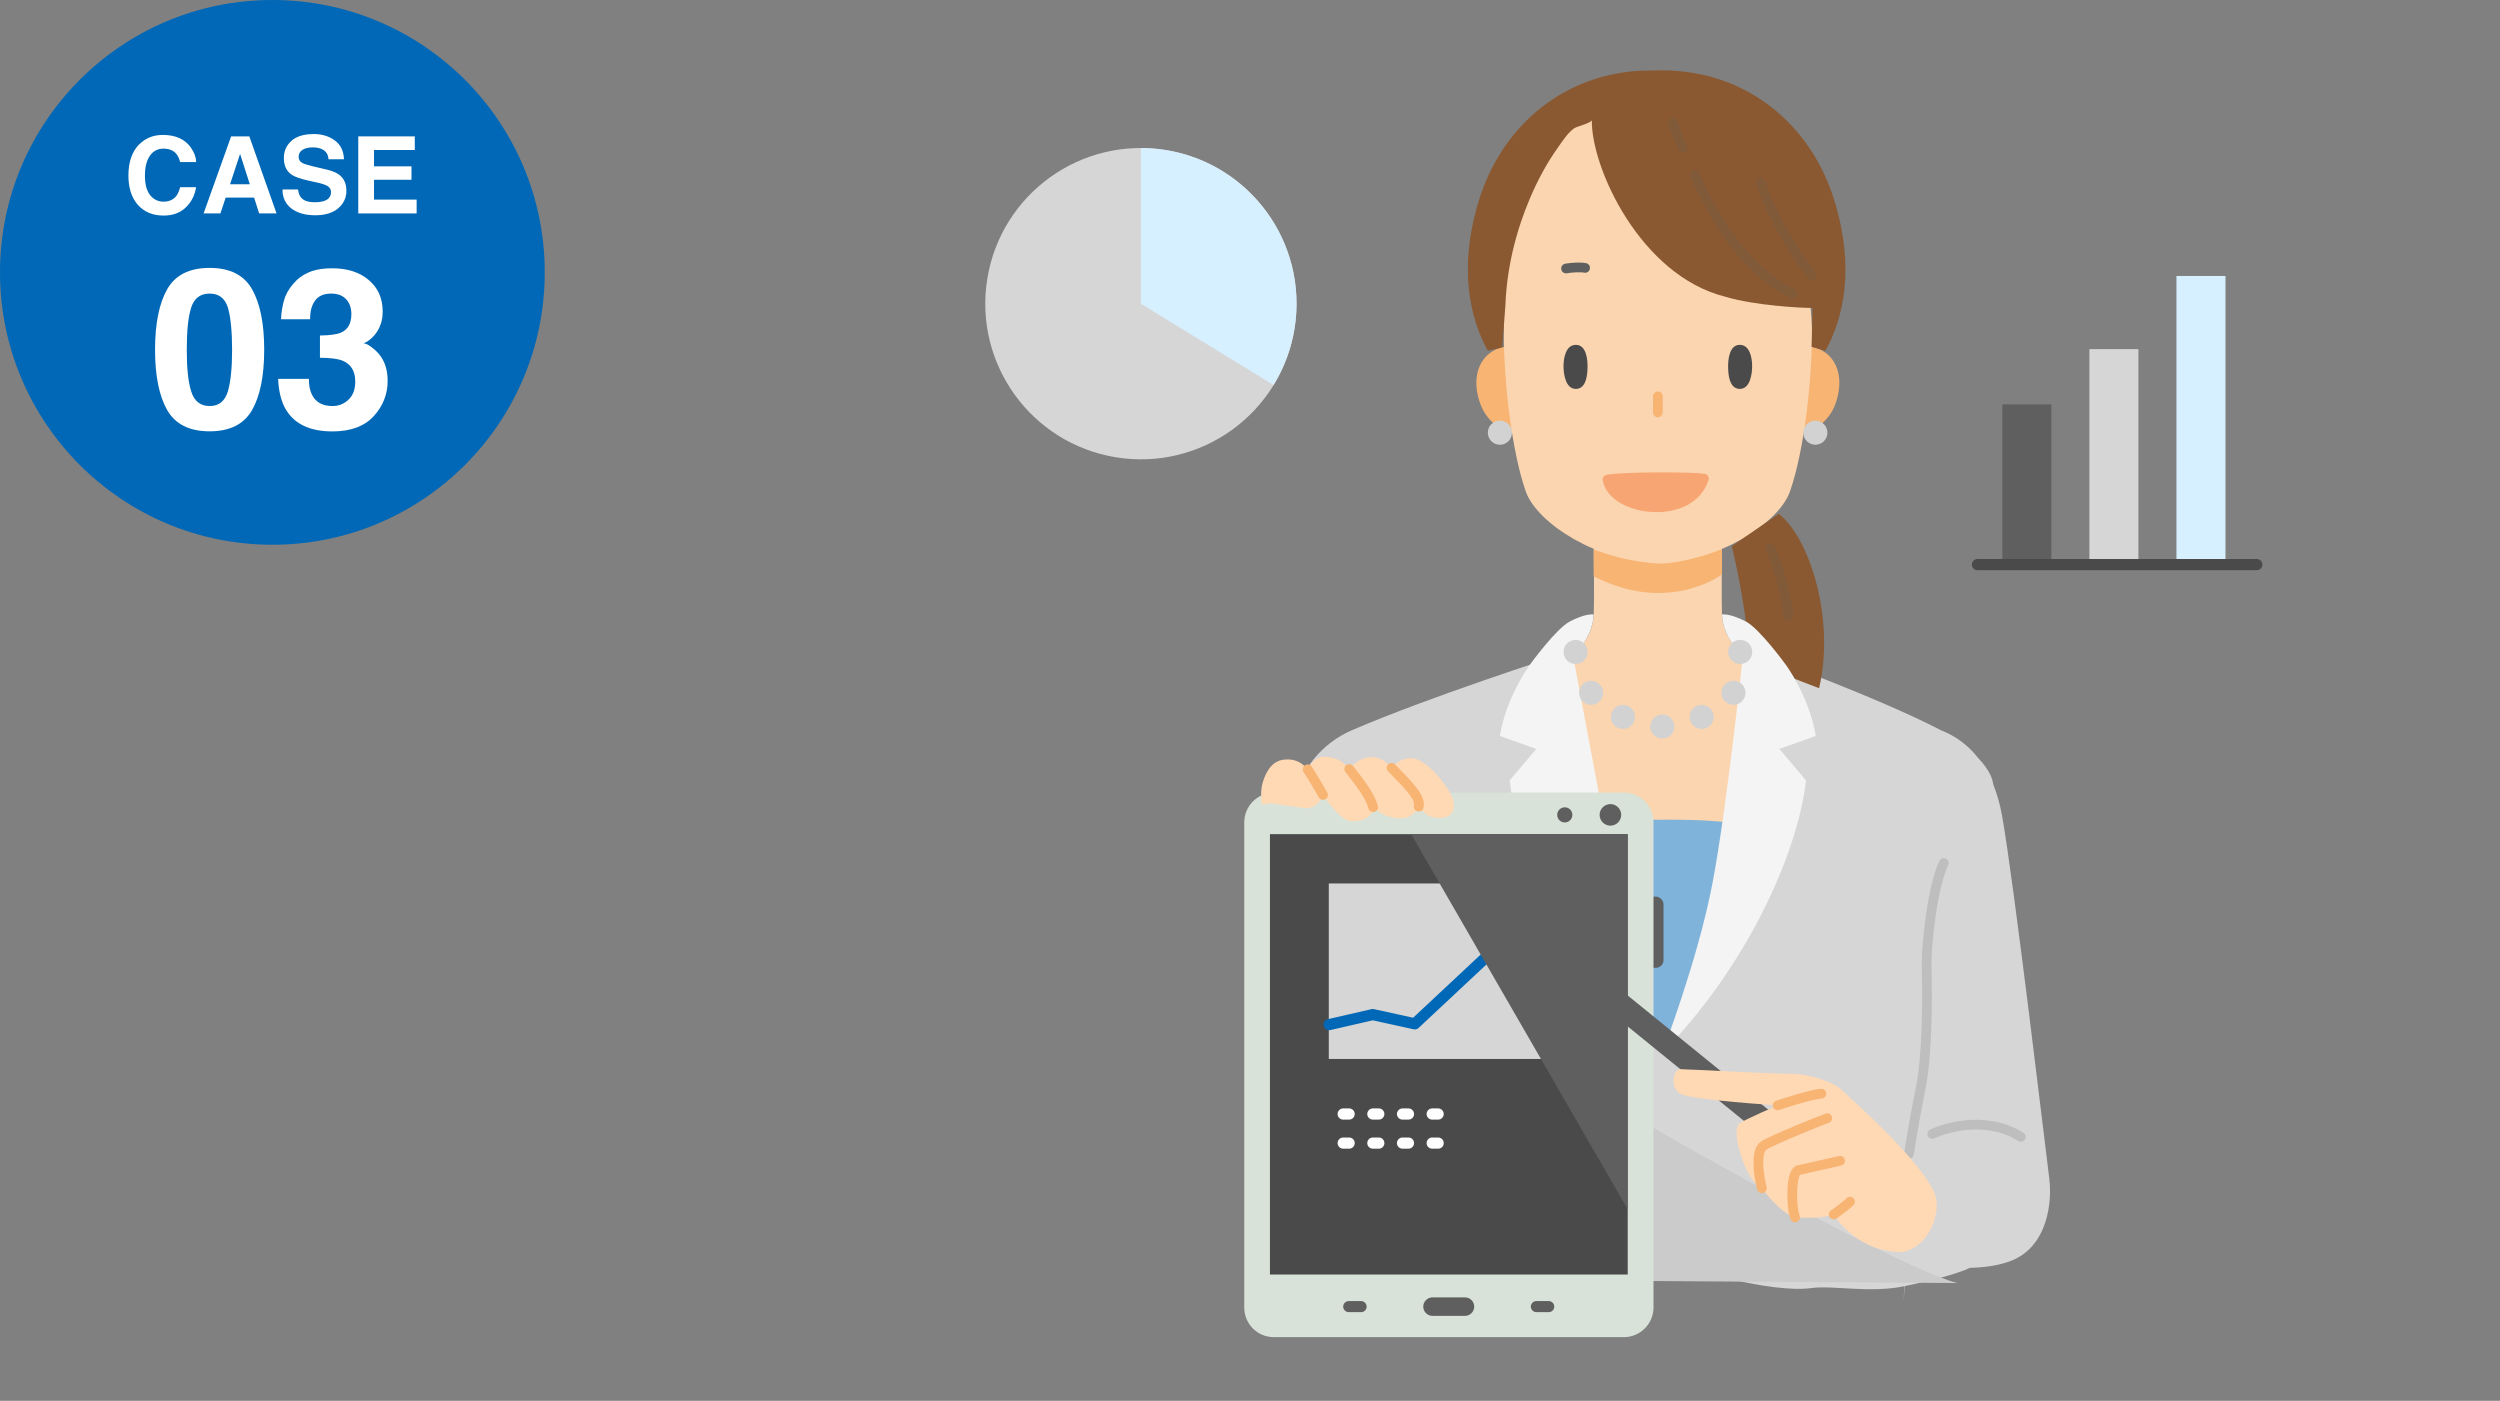 <?xml version="1.0" encoding="UTF-8"?><svg xmlns="http://www.w3.org/2000/svg" width="257" height="144" viewBox="0 0 257 144"><rect x="0" y="0" width="257" height="144" fill="#808080" stroke="none"/><defs><style>.cls-1{fill:#f4f4f4;}.cls-2{fill:#fff;}.cls-3{fill:#ffd8b4;}.cls-4{fill:#0068b6;}.cls-5{stroke:#4a4a4a;stroke-miterlimit:10;}.cls-5,.cls-6,.cls-7,.cls-8,.cls-9,.cls-10,.cls-11,.cls-12,.cls-13{fill:none;}.cls-5,.cls-6,.cls-7,.cls-8,.cls-10,.cls-14,.cls-11,.cls-12,.cls-13{stroke-linecap:round;}.cls-5,.cls-8,.cls-13{stroke-width:1.15px;}.cls-15{fill:#80b3da;}.cls-16,.cls-17,.cls-18{fill:#5f5f5f;}.cls-19,.cls-20,.cls-18,.cls-11{mix-blend-mode:multiply;}.cls-19,.cls-11{opacity:.2;}.cls-6{stroke:#000;stroke-width:1.34px;}.cls-6,.cls-7,.cls-8,.cls-10,.cls-14,.cls-11,.cls-12,.cls-13{stroke-linejoin:round;}.cls-21{fill:#4a4a4a;}.cls-22{isolation:isolate;}.cls-17,.cls-23,.cls-18{fill-rule:evenodd;}.cls-24{fill:#d6d6d6;}.cls-25{fill:#d7f0ff;}.cls-26{fill:#d8e2d8;}.cls-27{fill:#fbd5af;}.cls-23{fill:#00b1cb;}.cls-28{fill:#8a5931;}.cls-7,.cls-11{stroke:#5f5f5f;}.cls-20{fill:#cbcbcb;}.cls-8{stroke:#0068b6;}.cls-29{fill:#f7b473;}.cls-10{stroke:#bebebe;}.cls-14{fill:#f7a673;stroke:#f7a673;}.cls-12{stroke:#f7b473;}.cls-30{fill:#d2d2d2;}.cls-13{stroke:#fff;stroke-dasharray:0 0 .61 2.44;}</style></defs><g class="cls-22"><g id="_イヤー_2"><g id="header_footer"><g><g><circle class="cls-4" cx="28" cy="28" r="28"/><g><path class="cls-2" d="M14.31,14.85c.64-.65,1.45-.98,2.43-.98,1.32,0,2.28,.44,2.89,1.31,.34,.49,.52,.98,.54,1.48h-1.65c-.11-.38-.24-.67-.41-.86-.29-.34-.73-.52-1.31-.52s-1.05,.24-1.39,.73c-.34,.49-.51,1.17-.51,2.06s.18,1.55,.54,2c.36,.44,.82,.66,1.37,.66s1-.19,1.3-.57c.17-.21,.3-.51,.41-.92h1.64c-.14,.86-.5,1.56-1.09,2.11s-1.33,.81-2.24,.81c-1.13,0-2.01-.37-2.66-1.1-.64-.73-.97-1.74-.97-3.02,0-1.38,.37-2.45,1.1-3.2Z"/><path class="cls-2" d="M23.76,14.02h1.87l2.8,7.92h-1.79l-.52-1.63h-2.92l-.54,1.63h-1.73l2.83-7.92Zm-.11,4.92h2.03l-1-3.12-1.03,3.12Z"/><path class="cls-2" d="M30.64,19.49c.05,.36,.15,.63,.3,.81,.27,.33,.74,.49,1.41,.49,.4,0,.72-.04,.97-.13,.47-.16,.71-.47,.71-.92,0-.26-.12-.46-.35-.61-.23-.14-.6-.26-1.1-.37l-.86-.19c-.84-.19-1.42-.39-1.74-.61-.53-.37-.8-.94-.8-1.71,0-.71,.26-1.3,.78-1.77,.52-.47,1.29-.7,2.3-.7,.84,0,1.56,.22,2.16,.66,.6,.44,.91,1.08,.94,1.93h-1.59c-.03-.48-.24-.82-.64-1.02-.26-.13-.59-.2-.99-.2-.44,0-.79,.09-1.05,.26-.26,.17-.39,.41-.39,.72,0,.28,.13,.49,.39,.63,.17,.09,.52,.2,1.05,.33l1.39,.33c.61,.14,1.07,.33,1.37,.57,.47,.37,.71,.91,.71,1.62s-.28,1.32-.84,1.8c-.56,.48-1.35,.72-2.37,.72s-1.86-.24-2.46-.71c-.6-.47-.9-1.12-.9-1.94h1.58Z"/><path class="cls-2" d="M42.64,15.42h-4.19v1.68h3.85v1.38h-3.85v2.04h4.38v1.42h-6v-7.92h5.81v1.4Z"/><path class="cls-2" d="M25.91,29.73c.83,1.46,1.25,3.53,1.25,6.22s-.42,4.76-1.25,6.21c-.83,1.45-2.29,2.18-4.36,2.18s-3.53-.73-4.36-2.18-1.25-3.52-1.25-6.21,.42-4.76,1.25-6.22c.83-1.46,2.29-2.19,4.36-2.19s3.53,.73,4.36,2.19Zm-6.25,10.52c.31,.99,.94,1.49,1.89,1.49s1.57-.5,1.87-1.49c.29-.99,.44-2.42,.44-4.29s-.15-3.41-.44-4.36c-.3-.94-.92-1.42-1.87-1.42s-1.58,.47-1.89,1.42c-.31,.94-.46,2.4-.46,4.36s.15,3.3,.46,4.29Z"/><path class="cls-2" d="M31.75,38.94c0,.65,.1,1.19,.31,1.62,.39,.79,1.09,1.18,2.12,1.18,.63,0,1.17-.21,1.64-.65s.7-1.05,.7-1.86c0-1.07-.43-1.79-1.3-2.15-.49-.2-1.27-.3-2.33-.3v-2.29c1.04-.01,1.76-.12,2.17-.3,.71-.31,1.06-.95,1.06-1.91,0-.62-.18-1.13-.54-1.52-.36-.39-.87-.58-1.53-.58-.75,0-1.31,.24-1.66,.72-.35,.48-.52,1.12-.51,1.92h-2.99c.03-.81,.17-1.58,.42-2.3,.26-.64,.67-1.22,1.23-1.76,.42-.38,.92-.67,1.49-.88,.58-.2,1.28-.3,2.12-.3,1.56,0,2.81,.4,3.76,1.21,.95,.8,1.43,1.88,1.43,3.24,0,.96-.29,1.77-.85,2.43-.36,.41-.73,.69-1.12,.84,.29,0,.71,.25,1.26,.75,.82,.76,1.22,1.79,1.22,3.1,0,1.38-.48,2.59-1.43,3.63-.95,1.04-2.37,1.57-4.24,1.57-2.3,0-3.9-.75-4.8-2.26-.47-.8-.73-1.85-.79-3.14h3.14Z"/></g></g><rect class="cls-9" width="56" height="56"/></g><g><path class="cls-27" d="M177.02,56.42s-.06,5.25,0,6.74c.08,1.99,1.39,3.99,3.38,4.98,2.1,1.05,8.03,3.05,8.03,3.05,0,0-1.27,18.29-16.8,18.29s-19.2-18.29-19.2-18.29c0,0,5.93-2,8.03-3.05,1.99-1,3.3-2.99,3.38-4.98,.06-1.49,0-6.74,0-6.74h13.17Z"/><path class="cls-15" d="M178.86,84.79c-2.57-.75-12.29-.66-17.11,0-4.82,.66-.83,27.24-.83,27.24,0,0,11.88,1.58,12.29,1.58s5.15-.5,5.23-.83c.08-.33,.42-27.99,.42-27.99Z"/><path class="cls-29" d="M177.02,56.42v2.63s-5.47,4.17-13.19,.19v-2.74s4.24,1.43,6.85,1.43c2.62,0,6.34-1.51,6.34-1.51Z"/><path class="cls-24" d="M210.69,121.35c-.33-2.55-3.68-30.88-4.88-37.51-.22-1.22-.53-2.26-.89-3.16-.04-.22-.08-.41-.12-.53-.22-.77-.86-1.62-1.52-2.32-1.43-1.78-3-2.46-3.79-2.78-6.54-3.41-19.23-8.02-19.23-8.02,0,0-1.43,15.65-4.11,27.45-1.82,8-5.21,13.64-5.27,13.74l-10.88-40.78s-13.11,4.21-21.03,7.63c-3.08,1.33-5.32,4.07-5.98,7.35-.07,.35-.12,.68-.15,.95-.74,7.04-.73,12.58-.33,23.29,0,0,.65,11.92,.65,14.3,0,8.93,1.71,8.93,1.71,8.93l11.17,.08,27.32,.33s8.64,2.69,12.87,2.11c2.15-.3,5.98,.55,9.55-.19l-.1,1.57,.14-1.58c2.78-.58,5.32-1.23,6.68-1.87,1.36-.04,2.76-.21,3.98-.63,4.2-1.44,4.44-6.48,4.2-8.36Z"/><g><circle class="cls-24" cx="117.28" cy="31.22" r="16" transform="translate(67.68 141.98) rotate(-80.78)"/><path class="cls-25" d="M117.28,15.22v16l13.64,8.36c1.49-2.43,2.36-5.29,2.36-8.36,0-8.84-7.16-16-16-16Z"/></g><g><rect class="cls-16" x="205.84" y="41.57" width="5.04" height="16.48"/><rect class="cls-24" x="214.79" y="35.89" width="5.04" height="22.16"/><rect class="cls-25" x="223.74" y="28.37" width="5.04" height="29.68"/><line class="cls-5" x1="232" y1="58.04" x2="203.28" y2="58.04"/></g><rect class="cls-9" x="63" width="194" height="144"/><path class="cls-29" d="M185.44,44.48s2.49-.44,3.36-3.3c.87-2.87-.31-5.09-2.55-5.52h-31.64c-2.24,.44-3.43,2.66-2.55,5.52,.87,2.87,3.36,3.3,3.36,3.3h30.02Z"/><path class="cls-27" d="M154.59,34.21c0,4.91,.79,12.12,2.26,16.31,1.18,3.36,7.6,7.29,13.33,7.29h.5c5.73,0,12.15-3.92,13.33-7.29,1.47-4.19,2.26-11.4,2.26-16.31,0-7.17-4.09-23.95-14.55-23.95-10.46,0-17.13,5.79-17.13,23.95Z"/><path class="cls-21" d="M178.85,35.45c1.04,0,1.27,1.36,1.27,2.19,0,.82-.21,2.34-1.27,2.34-1.15,0-1.2-1.69-1.2-2.34,0-.64,.11-2.19,1.2-2.19Z"/><path class="cls-6" d="M179.87,27.6c-.53-.09-1.4-.16-1.96-.06"/><path class="cls-21" d="M162,35.45c-1.04,0-1.27,1.36-1.27,2.19,0,.82,.21,2.34,1.27,2.34,1.15,0,1.2-1.69,1.2-2.34,0-.64-.11-2.19-1.2-2.19Z"/><path class="cls-7" d="M160.99,27.6c.53-.09,1.4-.16,1.96-.06"/><line class="cls-12" x1="170.43" y1="40.74" x2="170.43" y2="42.4"/><g><path class="cls-28" d="M187.66,36.05c1.83-3.32,3.07-8.45,.91-15.45-2.33-7.56-8.72-13.29-17.61-13.37l-2.42,.04c-8.32,.52-14.28,6.09-16.51,13.33-2.15,6.99-.91,12.12,.91,15.45l1.49-.33,.33-4.4c.14-3.77,1.07-7.54,2.55-11.01,.76-1.78,1.68-3.5,2.8-5.08,.49-.69,1.02-1.54,1.71-2.04,.25-.18,1.82-.56,1.82-.85-.08,4.9,5,15.98,13.71,18.16,2.99,.91,7.81,1.16,8.97,1.16l-.08,3.99,1.41,.42Z"/><g class="cls-19"><path class="cls-7" d="M174.21,17.98c2.22,4.77,5.21,9.85,10.05,12.17"/><path class="cls-7" d="M171.97,12.63c.31,.87,.65,1.73,1,2.58"/><path class="cls-7" d="M181.02,18.77c.91,3.24,4.07,8.14,5.23,9.55"/></g><path class="cls-28" d="M187,70.76c1.66-6.98-.91-15.45-4.15-17.94l-4.82,3.32s1.83,7.39,1.66,11.79l7.31,2.82Z"/><path class="cls-11" d="M182.01,56.39s1.58,3.74,1.83,6.89"/></g><path class="cls-1" d="M179.19,67.19s-1.66,15.86-3.16,23.67c-1.49,7.81-5.15,17.36-5.15,17.36,8.22-8.3,13.87-20.01,14.78-27.99l-2.74-3.24,3.74-1.33c-.66-4.07-3.07-7.31-3.07-7.31,0,0-2.7-3.74-4.15-4.48-.63-.32-1.56-.71-2.22-.71h-.2c.05,1.3,.63,2.6,1.57,3.63l.6,.4Z"/><path class="cls-1" d="M161.67,67.19s2.91,15.61,4.4,23.42c1.49,7.81,4.82,17.61,4.82,17.61-8.22-8.3-14.78-20.01-15.7-27.99l2.74-3.24-3.74-1.33c.66-4.07,3.07-7.31,3.07-7.31,0,0,2.7-3.74,4.15-4.48,.63-.32,1.56-.71,2.22-.71h.2c-.05,1.3-.63,2.6-1.57,3.63l-.6,.4Z"/><path class="cls-14" d="M175.16,49.2c-1.4-.2-8.21-.2-9.91,.1,.6,3.3,8.51,4.31,9.91-.1Z"/><circle class="cls-30" cx="161.97" cy="67.02" r="1.24"/><circle class="cls-30" cx="154.19" cy="44.48" r="1.24"/><circle class="cls-30" cx="186.62" cy="44.48" r="1.24"/><circle class="cls-30" cx="178.89" cy="67.02" r="1.24"/><circle class="cls-30" cx="166.84" cy="73.7" r="1.24"/><circle class="cls-30" cx="178.2" cy="71.22" r="1.24"/><circle class="cls-30" cx="174.93" cy="73.7" r="1.24"/><circle class="cls-30" cx="170.89" cy="74.69" r="1.24"/><circle class="cls-30" cx="163.57" cy="71.22" r="1.24"/><path class="cls-10" d="M140.2,87.24c.91,1.66,1.91,4.19,3.49,8.1,0,0,.21,15.65,1.45,20.06"/><path class="cls-20" d="M139.31,95.75c5.6,6.72,53.75,34.07,61.91,36.15h0l-62.52-.42,.61-35.74Z"/><path class="cls-10" d="M199.82,88.72c-1.04,2.08-1.84,8-1.76,10.96,.08,2.96,.08,8.8-.64,12.32-.72,3.52-1.18,6.62-1.18,6.62"/><path class="cls-10" d="M198.64,116.57c.8-.4,5.26-2.1,9.1,.3"/><g><g><path class="cls-23" d="M141.23,114.52c.99,0,1.79-.8,1.79-1.79s-.8-1.79-1.79-1.79-1.79,.8-1.79,1.79,.8,1.79,1.79,1.79Z"/><rect class="cls-16" x="168.45" y="92.17" width="2.56" height="7.32" rx=".78" ry=".78"/><path class="cls-26" d="M130.95,81.48h35.98c1.68,0,3.05,1.36,3.05,3.05v49.88c0,1.68-1.37,3.05-3.05,3.05h-35.98c-1.68,0-3.04-1.36-3.04-3.04v-49.88c0-1.68,1.36-3.05,3.05-3.05Z"/><rect class="cls-21" x="130.55" y="85.75" width="36.78" height="45.27"/><path class="cls-17" d="M138.65,134.89c-.31,0-.57-.26-.57-.57s.26-.57,.57-.57h1.27c.31,0,.57,.25,.57,.57s-.25,.57-.57,.57h-1.27Zm19.29,0c-.31,0-.57-.26-.57-.57s.25-.57,.57-.57h1.27c.31,0,.57,.25,.57,.57s-.26,.57-.57,.57h-1.27Zm-10.68-1.52h3.34c.52,0,.95,.43,.95,.95h0c0,.53-.43,.95-.95,.95h-3.34c-.52,0-.95-.43-.95-.95h0c0-.52,.43-.95,.95-.95Z"/><path class="cls-17" d="M160.86,84.55c.43,0,.78-.35,.78-.78s-.35-.78-.78-.78-.78,.35-.78,.78,.35,.78,.78,.78Z"/><path class="cls-17" d="M165.55,84.88c.61,0,1.11-.5,1.11-1.11s-.5-1.11-1.11-1.11-1.11,.5-1.11,1.11,.5,1.11,1.11,1.11Z"/></g><rect class="cls-24" x="139.92" y="87.49" width="18.04" height="24.69" transform="translate(248.78 -49.1) rotate(90)"/><line class="cls-13" x1="138.08" y1="114.52" x2="149.84" y2="114.52"/><line class="cls-13" x1="138.08" y1="117.51" x2="149.84" y2="117.51"/><polyline class="cls-8" points="136.64 105.33 141.12 104.3 145.44 105.25 155.35 95.98 161.19 94.94"/><polygon class="cls-18" points="145.07 85.75 167.32 85.75 167.32 124.3 145.07 85.75"/></g><g><path class="cls-3" d="M129.77,80.58c.2-.75,.74-2.23,2.04-2.46,1.38-.24,2.16,.42,2.61,.96,0,0,.57-1.29,1.71-1.29s2.04,.54,2.58,1.26c0,0,.64-.84,1.56-1.11,1.35-.39,2.31,.39,2.79,.99,0,0,.69-.99,2.01-.99s3.32,2.2,4.14,3.84c.42,.84,.42,2.13-.9,2.28-1.25,.14-1.98-.42-2.46-1.14,0,0-.48,1.17-1.8,1.2-1.08,.02-2.22-.42-2.88-1.14,0,0,.03,1.5-2.28,1.44-1.14-.03-2.88-2.7-2.88-2.7,0,0-.57,1.53-1.92,1.35-1.67-.22-3.36-.48-3.36-.48l-1.02,.09s-.18-1.2,.06-2.1Z"/><path class="cls-12" d="M134.42,79.08c.54,.81,1.05,1.74,1.59,2.64"/><path class="cls-12" d="M138.7,79.05c.24,.36,2.13,2.52,2.46,3.93"/><path class="cls-12" d="M143.05,78.93c.78,.87,3.15,2.94,2.79,3.99"/></g><g><path class="cls-16" d="M183.28,117.21l.31-.37c.35-.42,.29-1.05-.13-1.4l-18.02-14.64c-.42-.35-1.05-.29-1.4,.13l-.31,.37c-.35,.42-.29,1.05,.13,1.4l18.02,14.64c.42,.35,1.05,.29,1.4-.13Z"/><g><path class="cls-3" d="M195.26,128.71c1.76,0,3.84-2,3.84-5.04s-9.1-10.94-9.82-11.66c-.72-.72-3.18-1.62-5.16-1.62s-10.68-.48-11.4-.48-1.14,1.98,.12,2.58c1.26,.6,9.9,1.14,9.9,1.14,0,0-3.06,1.32-3.84,1.8-.78,.48-.18,2.76,.3,4.02,.48,1.26,1.26,2.46,1.92,2.7,0,0,1.8,2.52,3.42,3,0,0,2.76,.18,3.96-.3,0,0,2.12,3.7,6.76,3.86Z"/><path class="cls-12" d="M188.5,124.85s1.14-.78,1.68-1.32"/><path class="cls-12" d="M189.16,119.33s-3.42,.78-4.26,.96c-.84,.18-.78,3.9-.36,4.86"/><path class="cls-12" d="M187.84,114.95c-.24,.06-5.76,2.28-6.54,2.82-.78,.54-.6,2.7-.18,4.38"/><path class="cls-12" d="M182.74,113.63s3.42-1.14,4.5-1.2"/></g></g></g></g></g></g></svg>